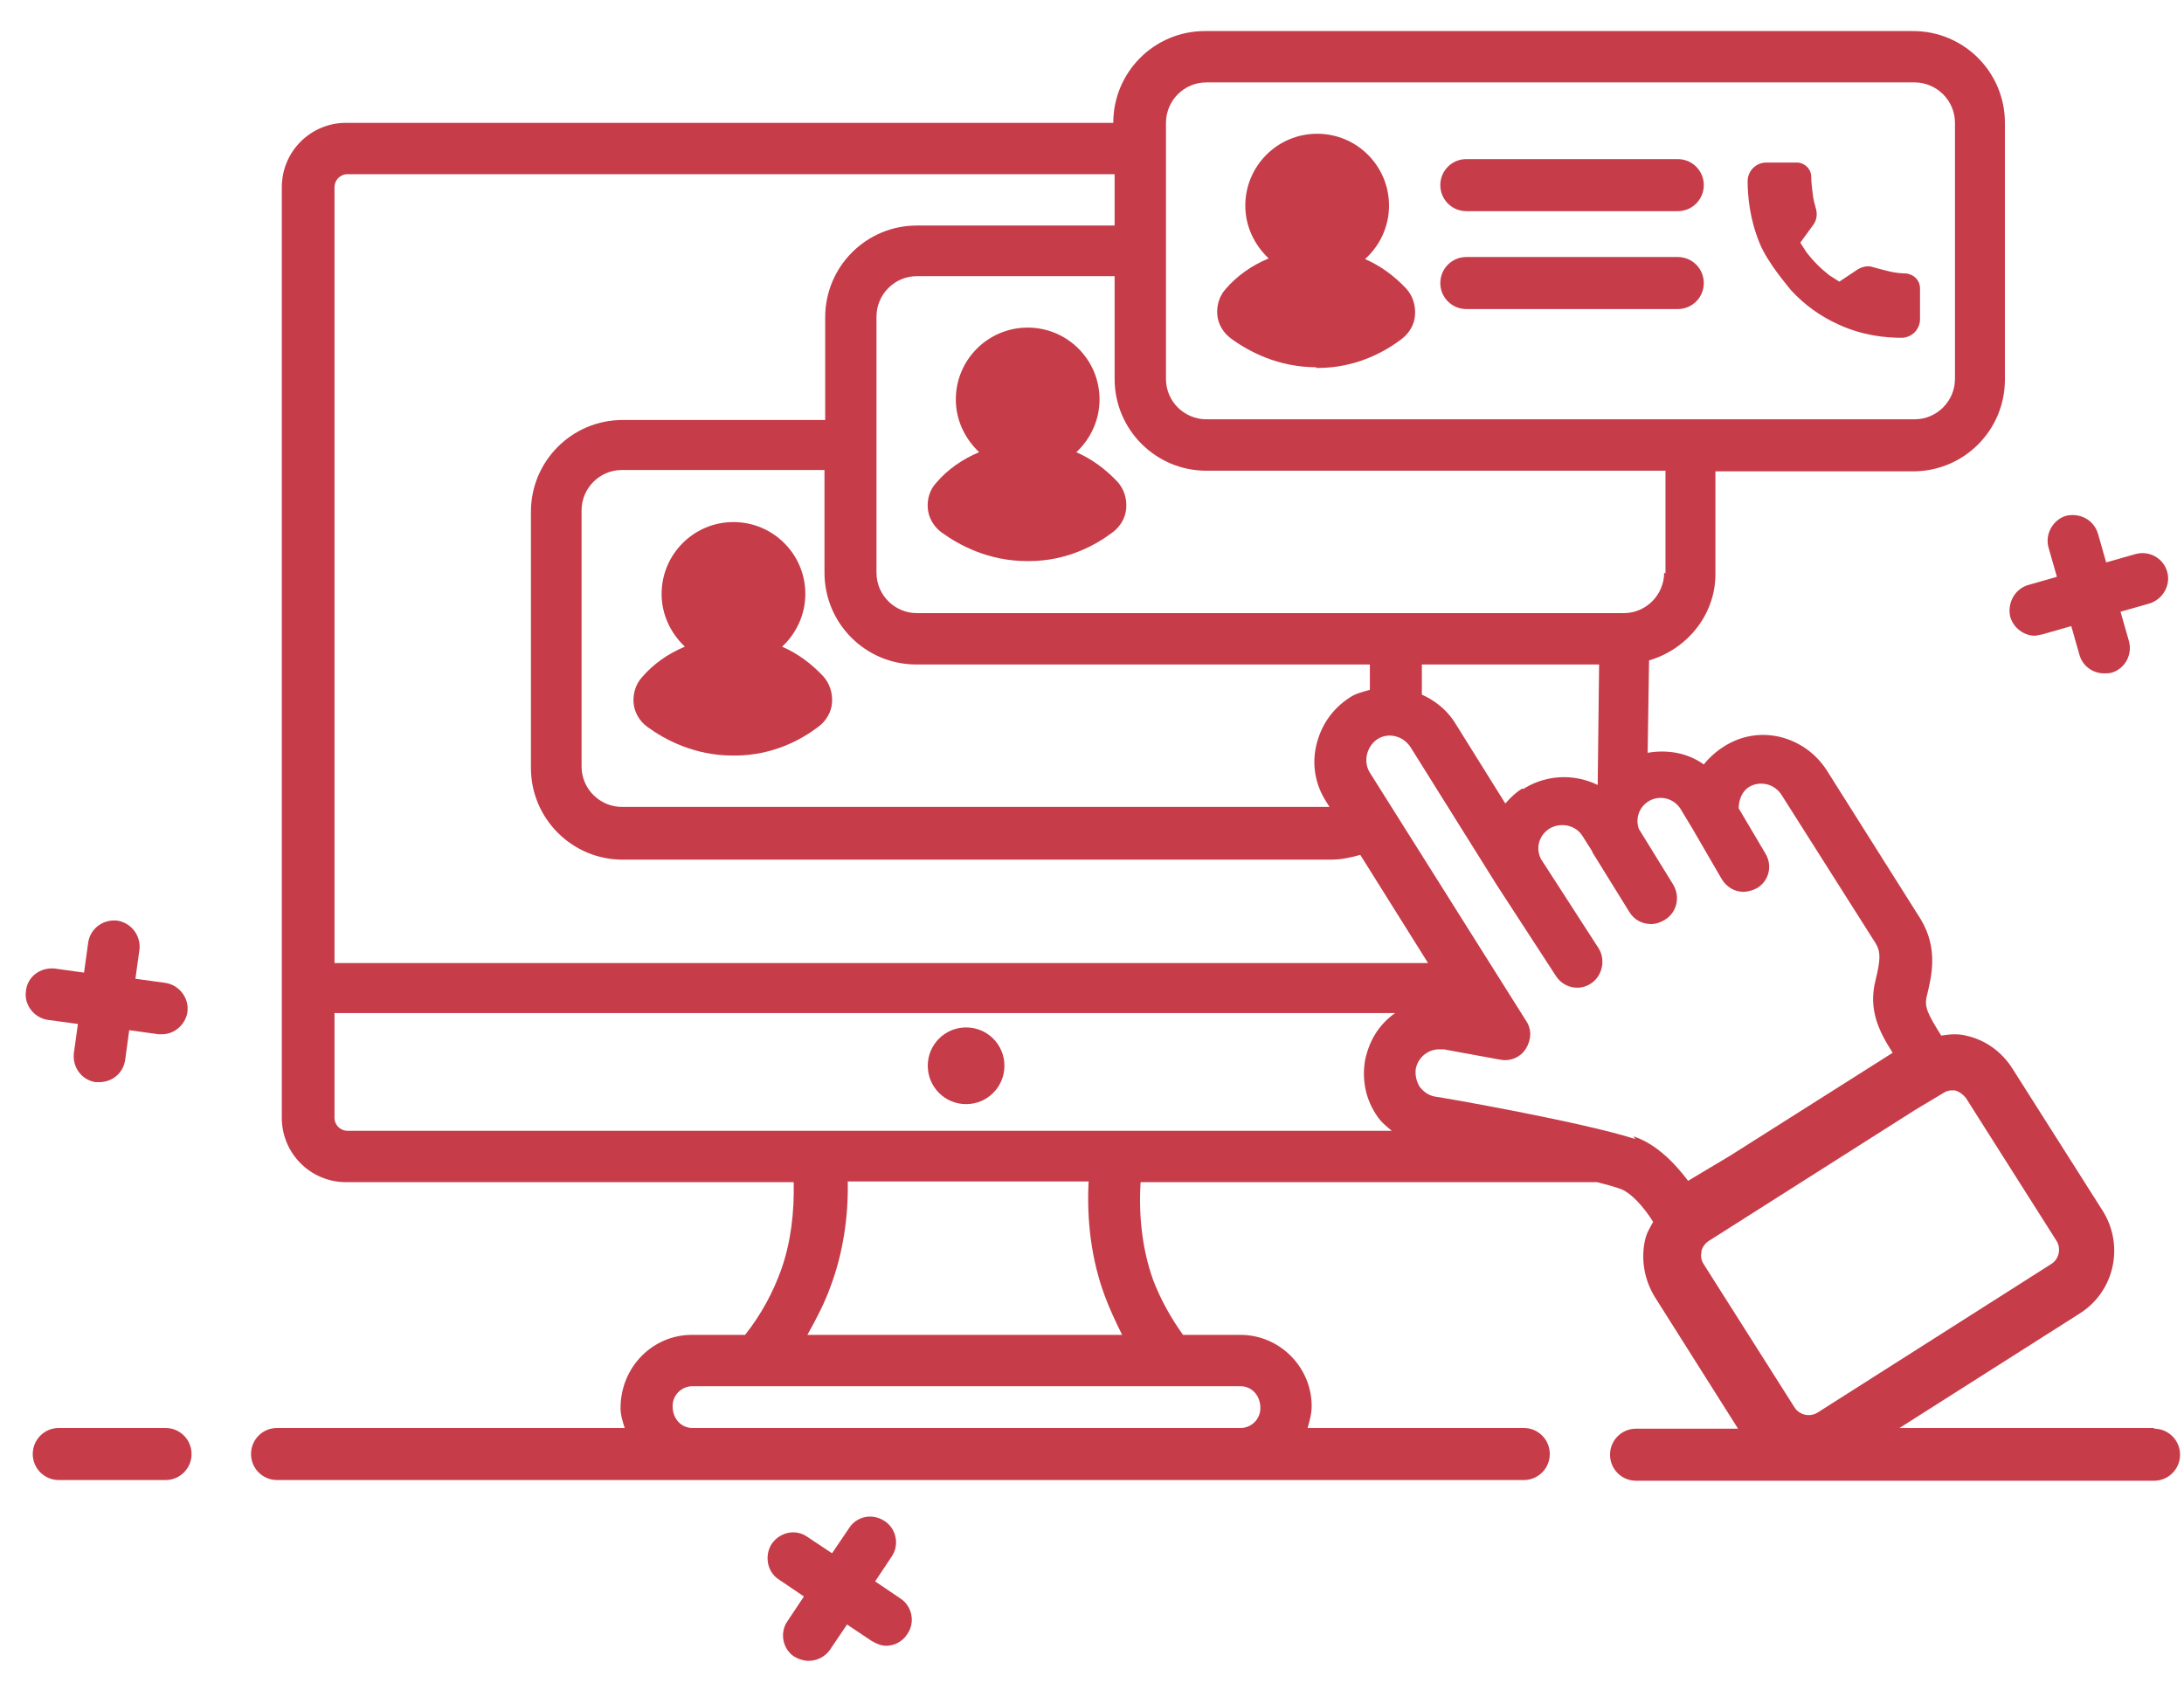 <svg width="31" height="24" viewBox="0 0 31 24" fill="none" xmlns="http://www.w3.org/2000/svg">
<g clip-path="url(#clip0_1956_3804)">
<path d="M20.813 2.998H23.815C24.019 2.998 24.184 2.833 24.184 2.628C24.184 2.424 24.019 2.259 23.815 2.259H20.813C20.609 2.259 20.444 2.424 20.444 2.628C20.444 2.833 20.609 2.998 20.813 2.998Z" fill="#C63C49"/>
<path d="M20.813 4.388H23.815C24.019 4.388 24.184 4.223 24.184 4.019C24.184 3.814 24.019 3.649 23.815 3.649H20.813C20.609 3.649 20.444 3.814 20.444 4.019C20.444 4.223 20.609 4.388 20.813 4.388Z" fill="#C63C49"/>
<path d="M18.677 5.224H18.706C19.24 5.224 19.648 5.001 19.891 4.816C19.998 4.738 20.076 4.612 20.085 4.476C20.095 4.339 20.056 4.203 19.959 4.096C19.794 3.921 19.6 3.776 19.376 3.678C19.59 3.484 19.716 3.212 19.716 2.92C19.716 2.356 19.26 1.899 18.696 1.899C18.133 1.899 17.676 2.356 17.676 2.92C17.676 3.212 17.803 3.474 18.007 3.669C17.774 3.766 17.56 3.912 17.395 4.106C17.307 4.203 17.268 4.339 17.278 4.466C17.288 4.602 17.366 4.728 17.473 4.806C17.725 4.991 18.143 5.214 18.687 5.214L18.677 5.224Z" fill="#C63C49"/>
<path d="M25.418 4.116C25.612 4.33 25.845 4.495 26.107 4.612C26.447 4.767 26.777 4.796 26.991 4.796C27.059 4.796 27.127 4.767 27.176 4.719C27.224 4.67 27.253 4.602 27.253 4.534V4.096C27.253 3.98 27.166 3.892 27.049 3.882C26.982 3.882 26.904 3.873 26.816 3.853C26.739 3.834 26.661 3.814 26.593 3.795C26.515 3.766 26.438 3.785 26.37 3.824L26.107 3.999C26.107 3.999 26.02 3.941 25.971 3.912C25.845 3.814 25.738 3.708 25.641 3.581C25.612 3.533 25.583 3.494 25.554 3.445L25.738 3.192C25.787 3.124 25.797 3.046 25.777 2.969C25.758 2.901 25.738 2.833 25.729 2.745C25.719 2.658 25.709 2.58 25.709 2.512C25.709 2.395 25.612 2.308 25.505 2.308H25.068C25 2.308 24.932 2.337 24.884 2.385C24.835 2.434 24.806 2.502 24.806 2.57C24.806 2.784 24.835 3.114 24.981 3.464C25.097 3.737 25.35 4.028 25.418 4.116Z" fill="#C63C49"/>
<path d="M15.267 6.43C15.481 6.235 15.607 5.963 15.607 5.671C15.607 5.108 15.151 4.651 14.587 4.651C14.024 4.651 13.567 5.108 13.567 5.671C13.567 5.963 13.694 6.226 13.898 6.42C13.665 6.517 13.451 6.663 13.286 6.858C13.198 6.955 13.159 7.081 13.169 7.217C13.179 7.353 13.257 7.48 13.363 7.558C13.616 7.742 14.034 7.966 14.578 7.966H14.607C15.141 7.966 15.549 7.742 15.792 7.558C15.899 7.48 15.976 7.353 15.986 7.217C15.996 7.081 15.957 6.945 15.86 6.838C15.694 6.663 15.5 6.517 15.277 6.42L15.267 6.43Z" fill="#C63C49"/>
<path d="M11.091 9.191C11.305 8.996 11.431 8.724 11.431 8.432C11.431 7.869 10.974 7.412 10.411 7.412C9.848 7.412 9.391 7.869 9.391 8.432C9.391 8.724 9.517 8.987 9.721 9.181C9.488 9.278 9.275 9.424 9.109 9.619C9.022 9.716 8.983 9.852 8.993 9.978C9.003 10.114 9.08 10.241 9.187 10.319C9.44 10.503 9.857 10.727 10.401 10.727H10.43C10.965 10.727 11.373 10.503 11.615 10.319C11.722 10.241 11.8 10.114 11.81 9.978C11.819 9.842 11.78 9.706 11.683 9.599C11.518 9.424 11.324 9.278 11.101 9.181L11.091 9.191Z" fill="#C63C49"/>
<path d="M30.575 20.274H26.962L29.516 18.651C30.012 18.34 30.157 17.688 29.847 17.192L28.564 15.17C28.409 14.927 28.176 14.762 27.904 14.703C27.788 14.674 27.671 14.684 27.554 14.703C27.36 14.392 27.311 14.295 27.35 14.139C27.418 13.858 27.515 13.469 27.263 13.051L25.932 10.941C25.777 10.698 25.544 10.533 25.272 10.464C24.99 10.396 24.709 10.445 24.466 10.601C24.359 10.669 24.262 10.756 24.184 10.853C23.951 10.688 23.669 10.639 23.387 10.688L23.407 9.376C23.941 9.22 24.349 8.734 24.349 8.151V6.692H27.156C27.875 6.692 28.458 6.109 28.458 5.39V1.744C28.458 1.024 27.875 0.441 27.156 0.441H17.103C16.384 0.441 15.802 1.024 15.802 1.744H4.913C4.408 1.744 4 2.152 4 2.658V15.87C4 16.376 4.408 16.784 4.913 16.784H11.266C11.275 17.212 11.227 17.63 11.091 18.019C10.974 18.349 10.8 18.67 10.576 18.952H9.819C9.265 18.952 8.808 19.409 8.808 19.992C8.808 20.09 8.837 20.177 8.867 20.274H3.932C3.728 20.274 3.563 20.439 3.563 20.644C3.563 20.848 3.728 21.013 3.932 21.013H21.63C21.833 21.013 21.998 20.848 21.998 20.644C21.998 20.439 21.833 20.274 21.63 20.274H18.56C18.589 20.177 18.618 20.07 18.618 19.963C18.618 19.409 18.162 18.952 17.608 18.952H16.792C16.618 18.709 16.472 18.447 16.365 18.165C16.21 17.727 16.161 17.251 16.19 16.784H22.669C22.785 16.813 22.892 16.842 22.98 16.872C23.145 16.92 23.339 17.144 23.465 17.348C23.417 17.435 23.368 17.513 23.349 17.61C23.29 17.883 23.339 18.165 23.485 18.408L24.67 20.284H23.222C23.018 20.284 22.853 20.449 22.853 20.653C22.853 20.858 23.018 21.023 23.222 21.023H30.575C30.779 21.023 30.944 20.858 30.944 20.653C30.944 20.449 30.779 20.284 30.575 20.284V20.274ZM21.61 11.194C21.513 11.252 21.435 11.33 21.367 11.408L20.639 10.241C20.522 10.066 20.357 9.94 20.182 9.862V9.434H22.698L22.678 11.145C22.601 11.106 22.513 11.077 22.426 11.058C22.154 10.999 21.863 11.048 21.62 11.203L21.61 11.194ZM19.162 9.901C18.919 10.056 18.754 10.29 18.686 10.572C18.618 10.853 18.667 11.135 18.822 11.378L18.871 11.456H8.828C8.517 11.456 8.255 11.203 8.255 10.883V7.246C8.255 6.935 8.507 6.673 8.828 6.673H11.674C11.674 6.673 11.693 6.673 11.703 6.673V8.131C11.703 8.851 12.286 9.434 13.004 9.434H19.444V9.794C19.347 9.823 19.25 9.842 19.162 9.901ZM23.621 8.131C23.621 8.442 23.368 8.705 23.047 8.705H13.014C12.703 8.705 12.441 8.452 12.441 8.131V4.495C12.441 4.184 12.694 3.921 13.014 3.921H15.821V5.38C15.821 6.099 16.404 6.683 17.123 6.683H23.64V8.141L23.621 8.131ZM16.55 1.744C16.55 1.433 16.802 1.17 17.123 1.17H27.176C27.486 1.17 27.749 1.423 27.749 1.744V5.38C27.749 5.691 27.496 5.953 27.176 5.953H17.123C16.812 5.953 16.55 5.701 16.55 5.38V1.744ZM4.933 2.473H15.821V3.202H13.014C12.295 3.202 11.713 3.785 11.713 4.505V5.963C11.713 5.963 11.693 5.963 11.683 5.963H8.837C8.119 5.963 7.536 6.546 7.536 7.266V10.902C7.536 11.621 8.119 12.205 8.837 12.205H18.89C19.036 12.205 19.172 12.176 19.308 12.137L20.27 13.673H4.748V2.658C4.748 2.56 4.826 2.473 4.933 2.473ZM4.748 15.87V14.383H19.803C19.58 14.538 19.434 14.771 19.376 15.053C19.328 15.335 19.386 15.617 19.551 15.851C19.609 15.938 19.687 15.996 19.755 16.055H4.933C4.836 16.055 4.748 15.977 4.748 15.87ZM17.89 19.992C17.89 20.148 17.764 20.274 17.608 20.274H9.828C9.673 20.274 9.547 20.148 9.547 19.963C9.547 19.808 9.673 19.681 9.828 19.681H17.608C17.764 19.681 17.89 19.808 17.89 19.992ZM15.685 18.408C15.753 18.592 15.841 18.777 15.928 18.952H11.46C11.586 18.728 11.703 18.505 11.79 18.262C11.965 17.795 12.043 17.28 12.033 16.774H15.452C15.423 17.328 15.491 17.892 15.685 18.408ZM23.213 16.172C22.455 15.928 20.454 15.578 20.367 15.569C20.26 15.549 20.192 15.481 20.153 15.433C20.105 15.355 20.085 15.267 20.095 15.18C20.124 15.014 20.27 14.898 20.425 14.898C20.445 14.898 20.474 14.898 20.493 14.898L21.29 15.044C21.435 15.073 21.581 15.014 21.659 14.888C21.736 14.762 21.746 14.616 21.659 14.489L19.444 10.97C19.347 10.815 19.395 10.601 19.551 10.494C19.706 10.396 19.91 10.445 20.017 10.601L21.251 12.574L22.086 13.858C22.154 13.964 22.27 14.023 22.387 14.023C22.455 14.023 22.523 14.003 22.581 13.964C22.746 13.858 22.795 13.624 22.688 13.459L21.872 12.195C21.795 12.04 21.843 11.864 21.989 11.767C22.144 11.67 22.368 11.709 22.465 11.874L22.601 12.088C22.601 12.088 22.601 12.088 22.601 12.098L23.125 12.944C23.193 13.06 23.31 13.119 23.436 13.119C23.504 13.119 23.562 13.099 23.63 13.06C23.805 12.953 23.854 12.73 23.747 12.555L23.261 11.767C23.213 11.621 23.261 11.466 23.397 11.378C23.553 11.281 23.757 11.33 23.854 11.485L24.019 11.758L24.436 12.477C24.505 12.594 24.621 12.662 24.747 12.662C24.806 12.662 24.874 12.642 24.932 12.613C25.107 12.516 25.165 12.292 25.058 12.117L24.679 11.476C24.679 11.359 24.728 11.233 24.825 11.174C24.903 11.126 24.99 11.116 25.078 11.135C25.165 11.155 25.243 11.213 25.291 11.291L26.622 13.391C26.7 13.517 26.69 13.634 26.622 13.916C26.515 14.334 26.671 14.645 26.865 14.947L24.563 16.405L23.961 16.765C23.786 16.531 23.514 16.239 23.183 16.133L23.213 16.172ZM24.145 17.776C24.165 17.708 24.194 17.659 24.252 17.62L27.176 15.763L27.613 15.501C27.613 15.501 27.661 15.481 27.69 15.481C27.71 15.481 27.729 15.481 27.749 15.481C27.817 15.501 27.865 15.54 27.904 15.588L29.186 17.61C29.264 17.727 29.225 17.883 29.108 17.951L25.806 20.051C25.689 20.128 25.534 20.09 25.466 19.973L24.184 17.951C24.145 17.892 24.135 17.824 24.155 17.766L24.145 17.776Z" fill="#C63C49"/>
<path d="M2.35 20.274H0.834C0.63 20.274 0.465 20.439 0.465 20.644C0.465 20.848 0.63 21.013 0.834 21.013H2.35C2.554 21.013 2.719 20.848 2.719 20.644C2.719 20.439 2.554 20.274 2.35 20.274Z" fill="#C63C49"/>
<path d="M13.713 14.587C13.412 14.587 13.169 14.83 13.169 15.131C13.169 15.433 13.412 15.676 13.713 15.676C14.014 15.676 14.257 15.433 14.257 15.131C14.257 14.83 14.014 14.587 13.713 14.587Z" fill="#C63C49"/>
<path d="M1.106 14.538L1.048 14.956C1.028 15.16 1.164 15.335 1.358 15.364H1.407C1.592 15.364 1.747 15.238 1.776 15.053L1.834 14.626L2.252 14.684H2.301C2.475 14.684 2.631 14.548 2.66 14.373C2.689 14.169 2.543 13.984 2.349 13.955L1.922 13.896L1.98 13.478C2 13.284 1.864 13.099 1.66 13.07C1.456 13.051 1.281 13.187 1.252 13.381L1.193 13.809L0.776 13.751C0.572 13.731 0.387 13.867 0.368 14.072C0.339 14.266 0.484 14.451 0.679 14.48L1.106 14.538Z" fill="#C63C49"/>
<path d="M28.885 9.026C28.885 9.026 28.953 9.016 28.992 9.006L29.4 8.889L29.516 9.298C29.565 9.463 29.711 9.56 29.866 9.56C29.905 9.56 29.934 9.56 29.973 9.551C30.167 9.492 30.274 9.288 30.216 9.094L30.099 8.685L30.507 8.569C30.701 8.51 30.818 8.306 30.76 8.112C30.701 7.917 30.497 7.81 30.303 7.869L29.895 7.985L29.779 7.577C29.72 7.383 29.526 7.276 29.322 7.324C29.137 7.383 29.021 7.587 29.079 7.781L29.196 8.189L28.788 8.306C28.594 8.364 28.487 8.569 28.535 8.763C28.584 8.919 28.73 9.026 28.885 9.026Z" fill="#C63C49"/>
<path d="M12.781 22.695L12.422 22.452L12.655 22.102C12.771 21.937 12.723 21.703 12.557 21.596C12.383 21.48 12.159 21.528 12.053 21.694L11.81 22.053L11.46 21.82C11.295 21.703 11.072 21.752 10.955 21.917C10.848 22.082 10.887 22.316 11.052 22.423L11.411 22.666L11.178 23.016C11.062 23.181 11.11 23.415 11.275 23.521C11.343 23.56 11.411 23.58 11.479 23.58C11.596 23.58 11.713 23.521 11.78 23.424L12.023 23.064L12.373 23.298C12.441 23.337 12.509 23.366 12.577 23.366C12.694 23.366 12.81 23.308 12.878 23.201C12.995 23.035 12.946 22.802 12.781 22.695Z" fill="#C63C49"/>
</g>
<defs>
<clipPath id="clip0_1956_3804">
<rect width="30.576" height="23.139" fill="white" transform="translate(0.368 0.441)"/>
</clipPath>
</defs>
</svg>
